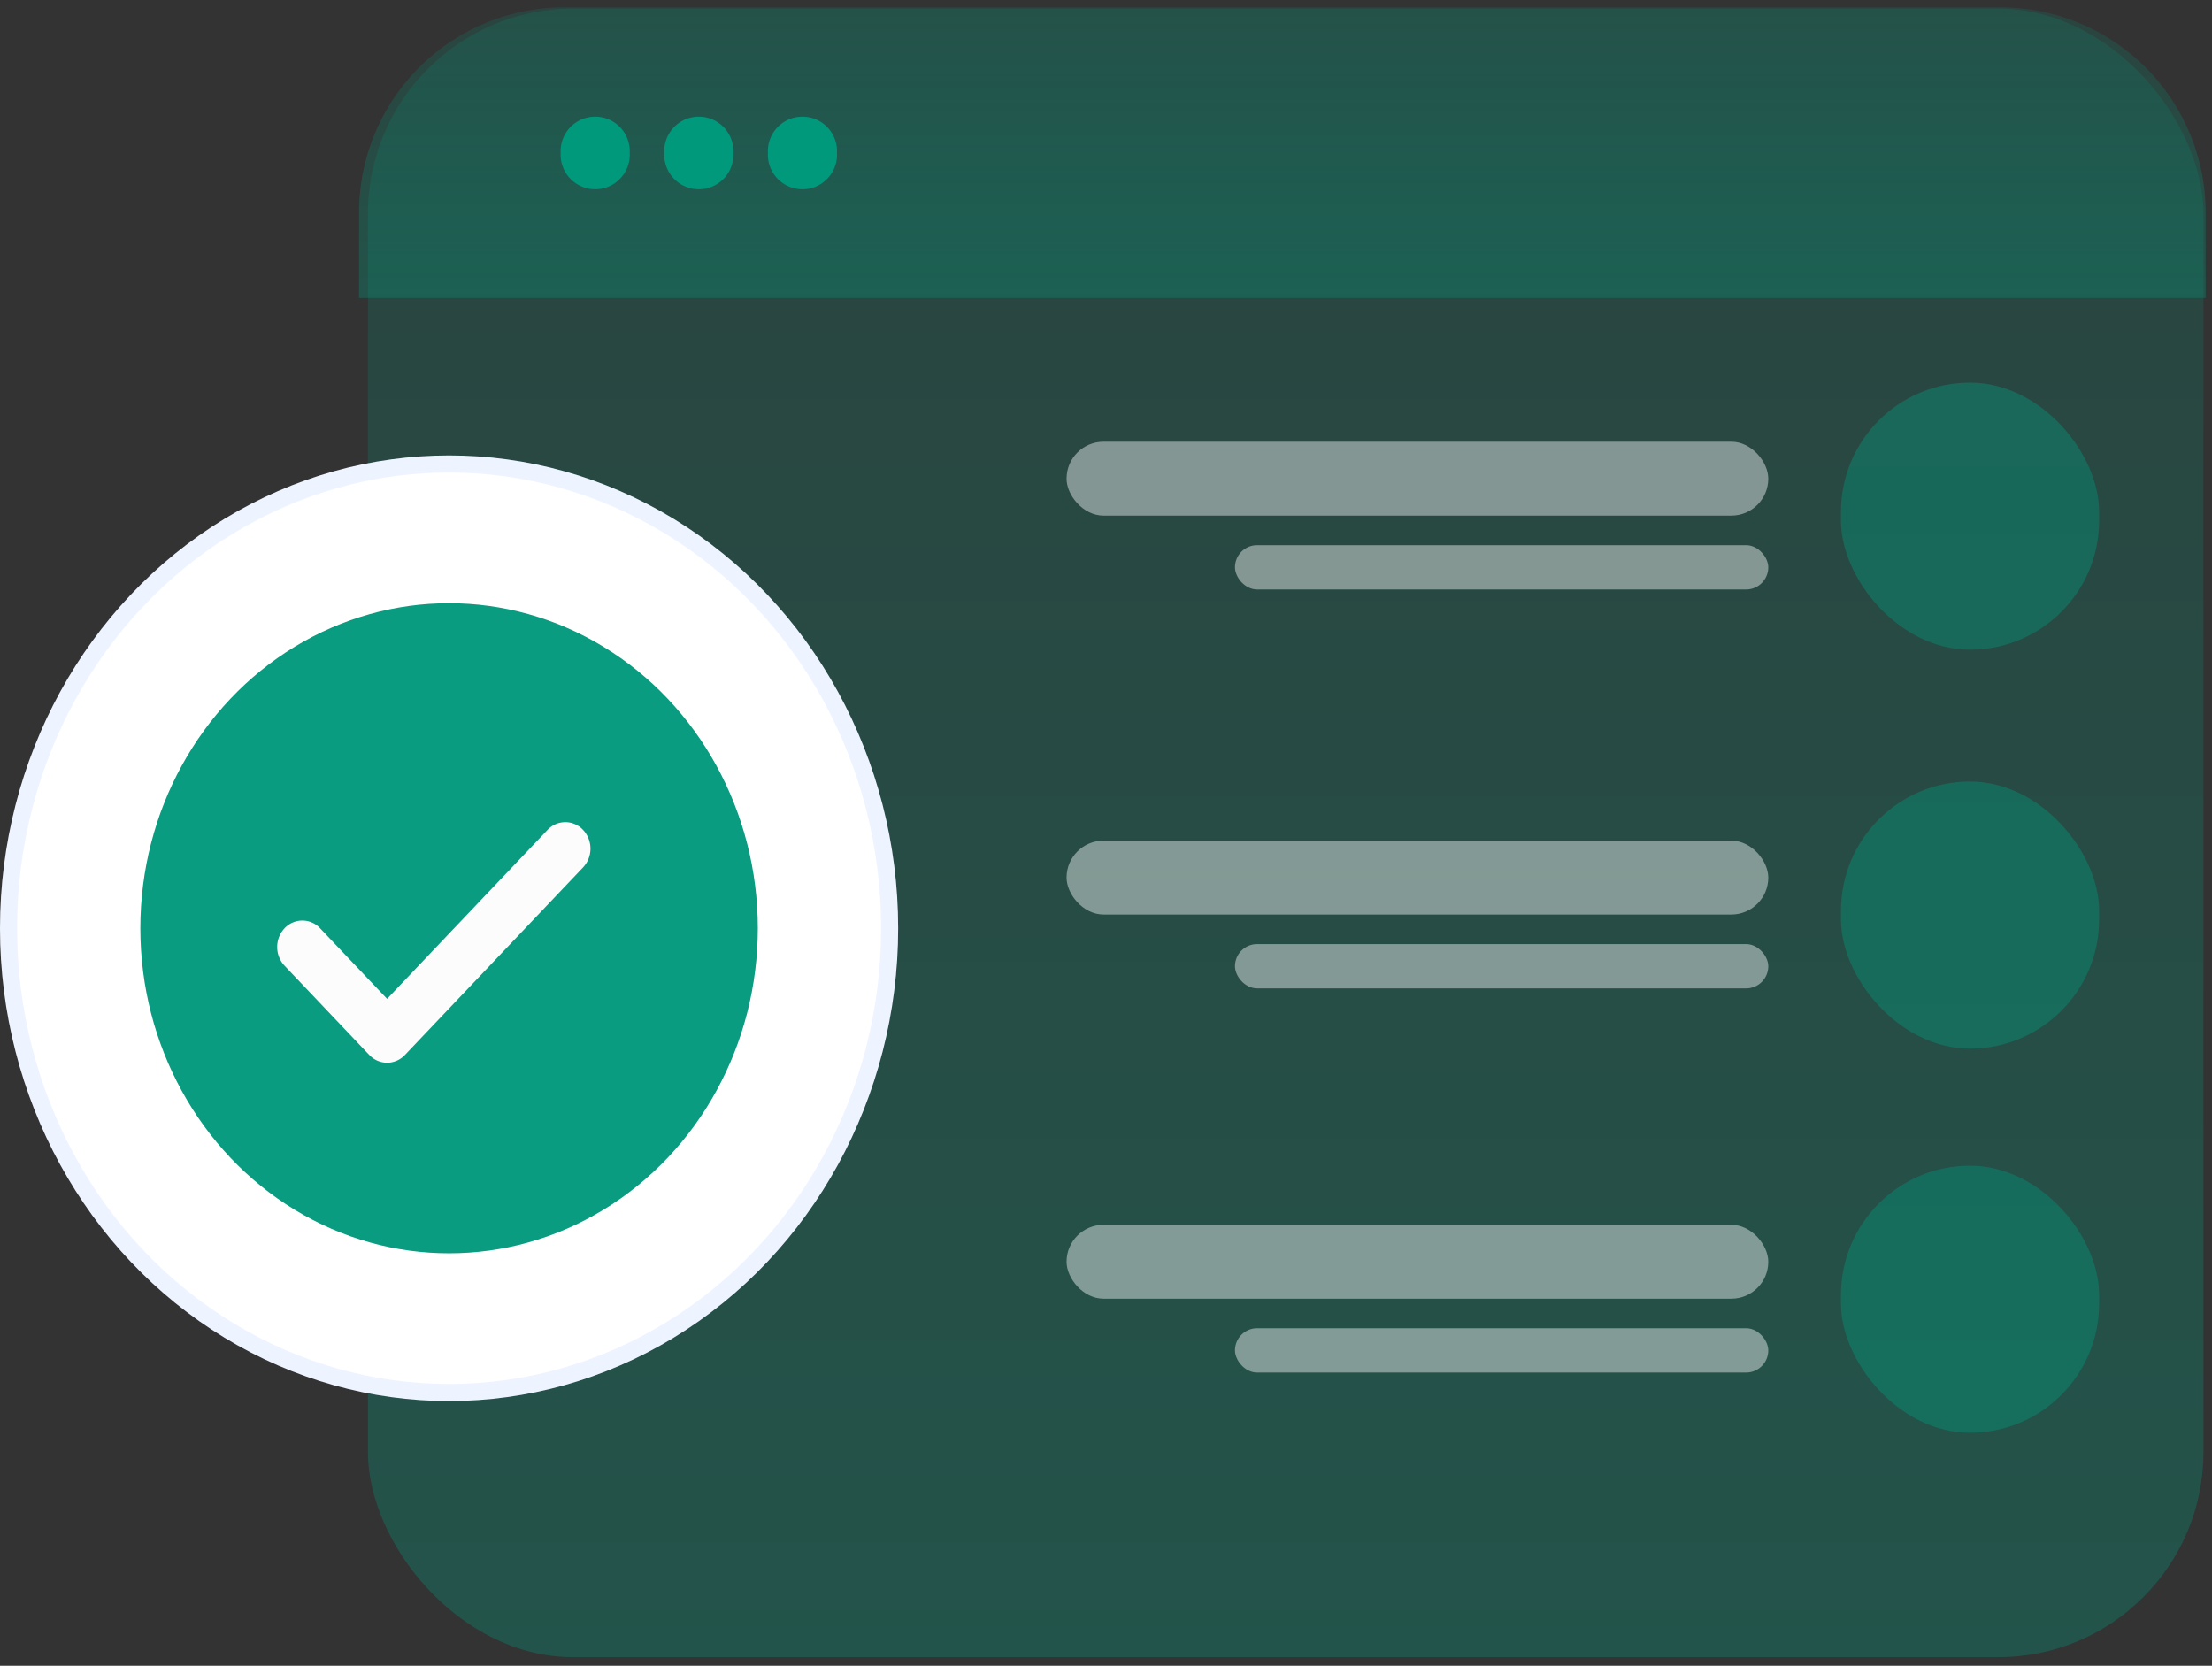 <svg xmlns="http://www.w3.org/2000/svg" xmlns:xlink="http://www.w3.org/1999/xlink" width="129.372" height="97.428" viewBox="0 0 129.372 97.428">
  <rect x="0" y="0" width="129.372" height="97.428" fill="#333333" stroke="none"/>
  <defs>
    <linearGradient id="linear-gradient" x1="0.5" x2="0.5" y2="1" gradientUnits="objectBoundingBox">
      <stop offset="0" stop-color="#00997c" stop-opacity="0.161"/>
      <stop offset="1" stop-color="#00997c" stop-opacity="0.322"/>
    </linearGradient>
  </defs>
  <g id="testing_icon_" data-name="testing icon " transform="translate(6351 805.982)">
    <g id="Group_6988" data-name="Group 6988" transform="translate(-6351 -805.482)">
      <g id="Group_6987" data-name="Group 6987" transform="translate(0 0)">
        <g id="Group_6985" data-name="Group 6985" transform="translate(0 0)">
          <rect id="Rectangle_1869" data-name="Rectangle 1869" width="107.354" height="96.428" rx="12" transform="translate(21.518 0)" stroke="rgba(0,0,0,0)" stroke-miterlimit="10" stroke-width="1" fill="url(#linear-gradient)"/>
          <g id="Group_6984" data-name="Group 6984" transform="translate(0 26.139)">
            <g id="Ellipse_733" data-name="Ellipse 733" fill="#fff" stroke="rgba(45,117,255,0.08)" stroke-width="1">
              <ellipse cx="26.265" cy="27.654" rx="26.265" ry="27.654" stroke="none"/>
              <ellipse cx="26.265" cy="27.654" rx="25.765" ry="27.154" fill="none"/>
            </g>
            <ellipse id="Ellipse_732" data-name="Ellipse 732" cx="18.057" cy="19.012" rx="18.057" ry="19.012" transform="translate(8.208 8.642)" fill="#00997c" opacity="0.961"/>
          </g>
          <g id="Group_6983" data-name="Group 6983" transform="translate(62.38 21.88)">
            <rect id="Rectangle_7935" data-name="Rectangle 7935" width="15.101" height="15.62" rx="7.551" transform="translate(45.29)" fill="#00997c" opacity="0.4"/>
            <rect id="Rectangle_7940" data-name="Rectangle 7940" width="15.101" height="15.62" rx="7.551" transform="translate(45.29 23.333)" fill="#00997c" opacity="0.4"/>
            <rect id="Rectangle_7943" data-name="Rectangle 7943" width="15.101" height="15.62" rx="7.551" transform="translate(45.29 45.801)" fill="#00997c" opacity="0.4"/>
            <g id="Group_6980" data-name="Group 6980" transform="translate(0 3.457)">
              <rect id="Rectangle_7936" data-name="Rectangle 7936" width="41.04" height="4.321" rx="2.16" fill="#fff" stroke="rgba(0,0,0,0)" stroke-miterlimit="10" stroke-width="1" opacity="0.428"/>
              <rect id="Rectangle_7937" data-name="Rectangle 7937" width="31.19" height="2.593" rx="1.296" transform="translate(9.85 6.049)" fill="#fff" stroke="rgba(0,0,0,0)" stroke-miterlimit="10" stroke-width="1" opacity="0.428"/>
            </g>
            <g id="Group_6981" data-name="Group 6981" transform="translate(0 26.789)">
              <rect id="Rectangle_7939" data-name="Rectangle 7939" width="41.04" height="4.321" rx="2.16" fill="#fff" stroke="rgba(0,0,0,0)" stroke-miterlimit="10" stroke-width="1" opacity="0.428"/>
              <rect id="Rectangle_7938" data-name="Rectangle 7938" width="31.19" height="2.593" rx="1.296" transform="translate(9.85 6.049)" fill="#fff" stroke="rgba(0,0,0,0)" stroke-miterlimit="10" stroke-width="1" opacity="0.428"/>
            </g>
            <g id="Group_6982" data-name="Group 6982" transform="translate(0 49.258)">
              <rect id="Rectangle_7942" data-name="Rectangle 7942" width="41.04" height="4.321" rx="2.16" fill="#fff" stroke="rgba(0,0,0,0)" stroke-miterlimit="10" stroke-width="1" opacity="0.428"/>
              <rect id="Rectangle_7941" data-name="Rectangle 7941" width="31.19" height="2.593" rx="1.296" transform="translate(9.85 6.049)" fill="#fff" stroke="rgba(0,0,0,0)" stroke-miterlimit="10" stroke-width="1" opacity="0.428"/>
            </g>
          </g>
        </g>
        <path id="Rectangle_7944" data-name="Rectangle 7944" d="M12,0H96a12,12,0,0,1,12,12v5a0,0,0,0,1,0,0H0a0,0,0,0,1,0,0V12A12,12,0,0,1,12,0Z" transform="translate(21 -0.072)" fill="url(#linear-gradient)"/>
      </g>
      <g id="Group_6986" data-name="Group 6986" transform="translate(32.79 6.319)">
        <path id="Path_94739" data-name="Path 94739" d="M51.227,5.481a2.023,2.023,0,1,1-4.041,0,2.023,2.023,0,1,1,4.041,0" transform="translate(-47.186 -3.354)" fill="#00997c"/>
        <path id="Path_94738" data-name="Path 94738" d="M54.227,5.481a2.023,2.023,0,1,1-4.041,0,2.023,2.023,0,1,1,4.041,0" transform="translate(-44.125 -3.354)" fill="#00997c"/>
        <path id="Path_94737" data-name="Path 94737" d="M57.227,5.481a2.023,2.023,0,1,1-4.041,0,2.023,2.023,0,1,1,4.041,0" transform="translate(-41.064 -3.354)" fill="#00997c"/>
      </g>
    </g>
    <path id="Path_11655" data-name="Path 11655" d="M2654.688,9625.3h0a1.434,1.434,0,0,1-1.04-.452l-4.958-5.222a1.606,1.606,0,0,1,0-2.189,1.421,1.421,0,0,1,2.08,0l3.918,4.126,9.383-9.879a1.417,1.417,0,0,1,2.08,0,1.607,1.607,0,0,1,0,2.19l-10.423,10.974A1.435,1.435,0,0,1,2654.688,9625.3Z" transform="translate(-8983.048 -10369.124)" fill="#fcfcfc"/>
  </g>
</svg>
